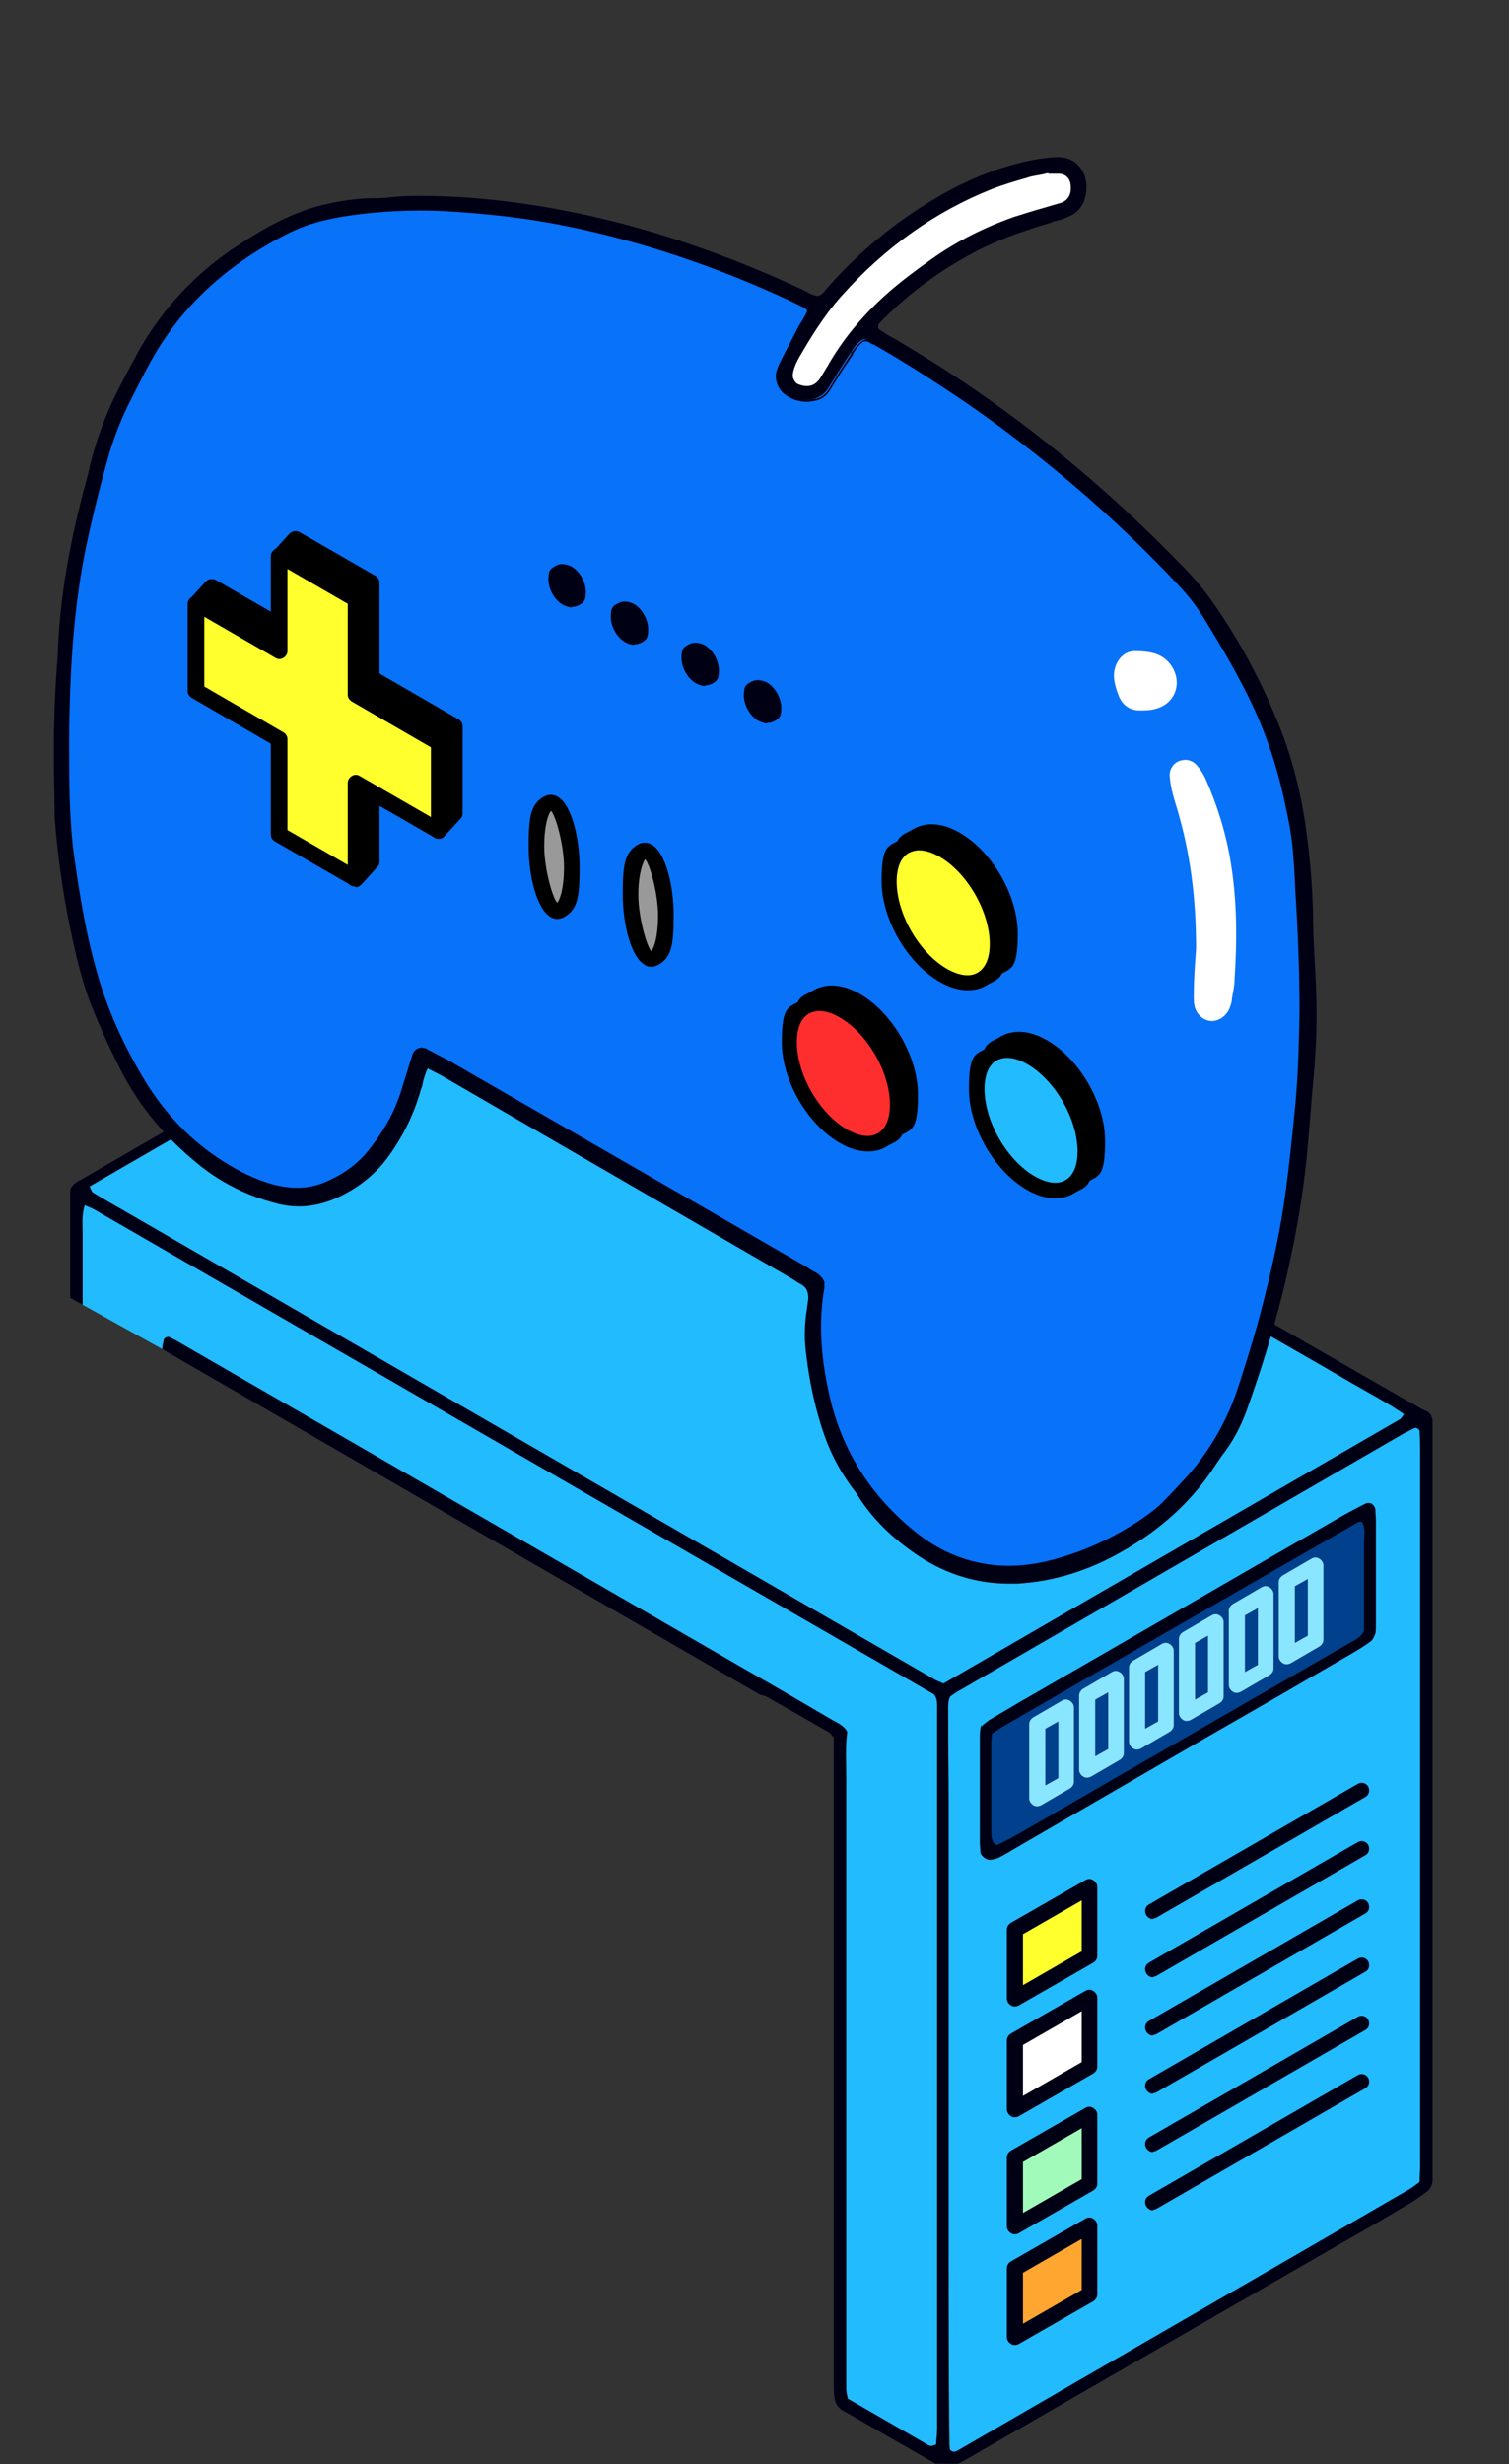 <?xml version="1.0" encoding="UTF-8"?>
<svg id="_レイヤー_2" xmlns="http://www.w3.org/2000/svg" version="1.1" xmlns:xlink="http://www.w3.org/1999/xlink" viewBox="0 0 290.3 473.8">
  <rect x="0" y="0" width="290.3" height="473.8" fill="#333333" stroke="none"/>
  <!-- Generator: Adobe Illustrator 29.0.1, SVG Export Plug-In . SVG Version: 2.1.0 Build 192)  -->
  <defs>
    <style>
      .st0 {
        fill: #ff2e2e;
      }

      .st1 {
        fill: #fff;
      }

      .st2 {
        fill: none;
      }

      .st3 {
        fill: #ffa631;
      }

      .st4 {
        fill: #22bbfe;
      }

      .st5 {
        fill: #a1fab9;
      }

      .st6 {
        fill: #8ae6ff;
      }

      .st7 {
        fill: #0872f9;
      }

      .st8 {
        fill: #999;
      }

      .st9 {
        fill: #000015;
      }

      .st10 {
        fill: #00408c;
      }

      .st11 {
        fill: #ffff2d;
      }

      .st12 {
        clip-path: url(#clippath);
      }
    </style>
    <clipPath id="clippath">
      <path class="st2" d="M150.1,328.1l-118.9-68.7-29.1-16.2L0,75.9,87.7,0s175.3,33.7,182.3,41.5c7,7.8,20.3,375.7,20.3,375.7,0,0-19.6,55.6-32.9,56.3s-114.3,0-114.3,0l6.9-145.4h0Z"/>
    </clipPath>
  </defs>
  <g id="_レイヤー_6">
    <g id="_レイヤー_3">
      <g class="st12">
        <g>
          <g>
            <path class="st4" d="M16.8,228.4c29.8-17.2,59.5-34.4,89.3-51.6,9.2,5.3,18.3,10.6,27.5,15.9,9.2,5.3,18.4,10.6,27.6,15.9s18.4,10.6,27.6,15.9c9.1,5.2,18.1,10.5,27.2,15.7,9.2,5.3,18.4,10.6,27.6,15.9,9.2,5.3,18.4,10.5,27.9,16.2-.7.5-1.1.8-1.5,1-29.4,17-58.8,33.9-88.1,50.8-.7-.2-1.1-.3-1.5-.5-54.3-31.3-108.5-62.7-162.7-94.1-.2-.1-.3-.5-.9-1.2h0Z"/>
            <path class="st4" d="M182.8,472c-.5-3.5-.7-141.7-.3-146.2,29.6-17.1,59.4-34.3,89.2-51.5.4-.2.8-.2,1.5-.4.2.6.4,1.2.4,1.7,0,1.2,0,2.4,0,3.6,0,45,0,90.1,0,135.1v4.6c-1.1,1.7-2.5,2.3-3.7,3-23.3,13.5-46.6,27-69.9,40.4-4.4,2.5-8.8,5.1-13.2,7.6-1.1.7-2.3,1.2-3.9,2.1h0ZM264,289c-2.5.8-4.1,1.9-5.8,2.8-18.7,10.7-37.3,21.5-55.9,32.3-3.8,2.2-7.5,4.4-11.3,6.5-1.4.8-2.2,1.8-2.2,3.6,0,6.9,0,13.8,0,20.6,0,.1,0,.3,0,.4.2,1.9,1.3,2.5,3.1,1.6.9-.5,1.8-1,2.7-1.5,21.6-12.5,43.2-25,64.8-37.5.9-.5,1.8-1.1,2.7-1.6,1.8-1,2.4-2.4,2.4-4.4,0-5.7,0-11.4,0-17,0-1.8-.4-3.5-.6-5.8h0Z"/>
            <g>
              <polygon class="st11" points="209.6 376.1 195.3 384.3 195.3 371 209.6 362.8 209.6 376.1"/>
              <path class="st9" d="M195.3,385.8c-.3,0-.5,0-.8-.2-.5-.3-.8-.8-.8-1.3v-13.3c0-.5.3-1,.8-1.3l14.3-8.2c.5-.3,1-.3,1.5,0,.5.3.8.8.8,1.3v13.3c0,.5-.3,1-.8,1.3l-14.3,8.2c-.2.1-.5.2-.8.2ZM196.8,371.9v9.8l11.3-6.5v-9.8l-11.3,6.5ZM209.6,376.1h0,0Z"/>
            </g>
            <g>
              <polygon class="st1" points="209.6 397.3 195.3 405.6 195.3 392.3 209.6 384.1 209.6 397.3"/>
              <path class="st9" d="M195.3,407.1c-.3,0-.5,0-.8-.2-.5-.3-.8-.8-.8-1.3v-13.3c0-.5.3-1,.8-1.3l14.3-8.2c.5-.3,1-.3,1.5,0,.5.3.8.8.8,1.3v13.3c0,.5-.3,1-.8,1.3l-14.3,8.2c-.2.1-.5.2-.8.2ZM196.8,393.2v9.8l11.3-6.5v-9.8l-11.3,6.5ZM209.6,397.3h0,0Z"/>
            </g>
            <g>
              <polygon class="st5" points="209.6 419.9 195.3 428.1 195.3 414.9 209.6 406.6 209.6 419.9"/>
              <path class="st9" d="M195.3,429.6c-.3,0-.5,0-.8-.2-.5-.3-.8-.8-.8-1.3v-13.3c0-.5.3-1,.8-1.3l14.3-8.2c.5-.3,1-.3,1.5,0,.5.3.8.8.8,1.3v13.3c0,.5-.3,1-.8,1.3l-14.3,8.2c-.2.1-.5.2-.8.2ZM196.8,415.7v9.8l11.3-6.5v-9.8l-11.3,6.5ZM209.6,419.9h0,0Z"/>
            </g>
            <g>
              <polygon class="st3" points="209.6 441.2 195.3 449.4 195.3 436.2 209.6 427.9 209.6 441.2"/>
              <path class="st9" d="M195.3,450.9c-.3,0-.5,0-.8-.2-.5-.3-.8-.8-.8-1.3v-13.3c0-.5.3-1,.8-1.3l14.3-8.2c.5-.3,1-.3,1.5,0,.5.3.8.8.8,1.3v13.3c0,.5-.3,1-.8,1.3l-14.3,8.2c-.2.1-.5.2-.8.2ZM196.8,437v9.8l11.3-6.5v-9.8l-11.3,6.5ZM209.6,441.2h0,0Z"/>
            </g>
            <g>
              <path class="st9" d="M221.8,425c-.5,0-1-.3-1.3-.8-.4-.7-.2-1.6.5-2l40.2-23.2c.7-.4,1.6-.2,2,.5.4.7.2,1.6-.5,2l-40.2,23.2c-.2.1-.5.2-.7.2Z"/>
              <path class="st9" d="M221.8,413.8c-.5,0-1-.3-1.3-.8-.4-.7-.2-1.6.5-2l40.2-23.2c.7-.4,1.6-.2,2,.5.4.7.2,1.6-.5,2l-40.2,23.2c-.2.1-.5.2-.7.2Z"/>
              <path class="st9" d="M221.8,402.6c-.5,0-1-.3-1.3-.8-.4-.7-.2-1.6.5-2l40.2-23.2c.7-.4,1.6-.2,2,.5.4.7.2,1.6-.5,2l-40.2,23.2c-.2.1-.5.2-.7.2Z"/>
              <path class="st9" d="M221.8,391.4c-.5,0-1-.3-1.3-.8-.4-.7-.2-1.6.5-2l40.2-23.2c.7-.4,1.6-.2,2,.5.4.7.2,1.6-.5,2l-40.2,23.2c-.2.1-.5.2-.7.2Z"/>
              <path class="st9" d="M221.8,380.2c-.5,0-1-.3-1.3-.8-.4-.7-.2-1.6.5-2l40.2-23.2c.7-.4,1.6-.2,2,.5.4.7.2,1.6-.5,2l-40.2,23.2c-.2.1-.5.2-.7.2Z"/>
              <path class="st9" d="M221.8,369c-.5,0-1-.3-1.3-.8-.4-.7-.2-1.6.5-2l40.2-23.2c.7-.4,1.6-.2,2,.5.4.7.2,1.6-.5,2l-40.2,23.2c-.2.1-.5.2-.7.2Z"/>
            </g>
            <path class="st4" d="M180.3,325.9v144.7c-.6,0-1.2.2-1.5,0-5.3-3-10.6-6.1-15.7-9-.3-.4-.4-.5-.5-.7,0-.1,0-.3,0-.4,0-.3,0-.6,0-.9,0-42.2,0-84.4,0-126.8-1.4-1.3-3.2-2.2-4.8-3.1-11.7-6.7-23.3-13.5-35-20.2-28.6-16.5-57.3-33.1-85.9-49.6-1.5-.9-2.9-2-5-2.4-.2.7-.5,1.2-.5,1.7,0,1.5,0,3,0,4.5,0,38.2,0,76.3,0,114.5,0,1.6.2,3.2-.2,4.8-.5.1-.8.3-1,.2-1.9-.6-12.1-6.6-14.3-8.3-.5-5-.7-113.5-.3-140.5,0-.9.1-1.7.2-2.5,1.1-.9,1.9-.2,2.6.3,7.1,4.1,14.2,8.2,21.4,12.3,43,24.8,86,49.6,129.1,74.5,3,1.7,6,3.4,9,5.1.9.5,1.7,1.1,2.6,1.7h0Z"/>
            <path class="st10" d="M191,355c-.7-3.1-.9-14.7-.3-21.7,0-.1.2-.3.2-.4,0-.1.2-.2.3-.3.2-.2.5-.4.7-.5,22.9-13.2,45.8-26.4,68.7-39.7.4-.2.8-.3,1.2-.4.1,0,.3,0,.4.1.7,3.2.9,14.3.3,21.7,0,.1-.1.3-.2.4,0,.1-.2.3-.3.3-22.9,13.2-45.8,26.5-68.7,39.7-.5.3-1.1.5-1.6.8-.1,0-.3,0-.4,0-.1,0-.3,0-.4-.1h0Z"/>
            <g>
              <path class="st6" d="M199.6,347.3c-.3,0-.5,0-.8-.2-.5-.3-.8-.8-.8-1.3v-14.3c0-.5.3-1,.8-1.3l5.5-3.2c.5-.3,1-.3,1.5,0,.5.3.8.8.8,1.3v14.3c0,.5-.3,1-.8,1.3l-5.5,3.2c-.2.1-.5.2-.8.2ZM201.1,332.4v10.9l2.5-1.4v-10.9l-2.5,1.4ZM205.1,342.7h0,0Z"/>
              <path class="st6" d="M209.2,341.8c-.3,0-.5,0-.8-.2-.5-.3-.8-.8-.8-1.3v-14.3c0-.5.3-1,.8-1.3l5.5-3.2c.5-.3,1-.3,1.5,0,.5.3.8.8.8,1.3v14.3c0,.5-.3,1-.8,1.3l-5.5,3.2c-.2.1-.5.2-.8.2ZM210.7,326.8v10.9l2.5-1.4v-10.9l-2.5,1.4ZM214.7,337.1h0,0Z"/>
              <path class="st6" d="M218.8,336.4c-.3,0-.5,0-.8-.2-.5-.3-.8-.8-.8-1.3v-14.3c0-.5.3-1,.8-1.3l5.5-3.2c.5-.3,1-.3,1.5,0,.5.3.8.8.8,1.3v14.3c0,.5-.3,1-.8,1.3l-5.5,3.2c-.2.1-.5.2-.8.2ZM220.3,321.5v10.9l2.5-1.4v-10.9l-2.5,1.4ZM224.3,331.8h0,0Z"/>
              <path class="st6" d="M228.4,330.9c-.3,0-.5,0-.8-.2-.5-.3-.8-.8-.8-1.3v-14.3c0-.5.3-1,.8-1.3l5.5-3.2c.5-.3,1-.3,1.5,0,.5.3.8.8.8,1.3v14.3c0,.5-.3,1-.8,1.3l-5.5,3.2c-.2.1-.5.2-.8.2ZM229.9,315.9v10.9l2.5-1.4v-10.9l-2.5,1.4ZM233.9,326.2h0,0Z"/>
              <path class="st6" d="M238,325.5c-.3,0-.5,0-.8-.2-.5-.3-.8-.8-.8-1.3v-14.3c0-.5.3-1,.8-1.3l5.5-3.2c.5-.3,1-.3,1.5,0,.5.3.8.8.8,1.3v14.3c0,.5-.3,1-.8,1.3l-5.5,3.2c-.2.1-.5.2-.8.2ZM239.5,310.6v10.9l2.5-1.4v-10.9l-2.5,1.4ZM243.5,320.9h0,0Z"/>
              <path class="st6" d="M247.6,320c-.3,0-.5,0-.8-.2-.5-.3-.8-.8-.8-1.3v-14.3c0-.5.3-1,.8-1.3l5.5-3.2c.5-.3,1-.3,1.5,0,.5.3.8.8.8,1.3v14.3c0,.5-.3,1-.8,1.3l-5.5,3.2c-.2.1-.5.2-.8.2ZM249.1,305v10.9l2.5-1.4v-10.9l-2.5,1.4ZM253.1,315.3h0,0Z"/>
            </g>
            <path class="st9" d="M51.7,398.2c-8.1-4.8-14.3-8.4-16.7-9.7-1.9-1-4.4-2.3-4.4-2.3-.8-.4-1.6-.8-2.4-1.2-3.6-2.1-7.3-4.2-10.9-6.3-.6-.4-1.3-.8-1.9-1.2-1.3-.7-2-1.8-1.9-3.3,0-1.3,0-2.7,0-4,0-37,0-73.9,0-110.9,0-9.9,0-19.8,0-29.6,0-.4,0-.9.1-1.2.7-1.2,1.9-1.6,2.9-2.2,5.7-3.3,11.4-6.6,17.1-9.9,21.5-12.4,43-24.8,64.5-37.2,2.1-1.2,4.2-2.3,6.3-3.5.7-.3,1.4-.6,2.1-.9.8.4,1.6.7,2.4,1.2,28.2,16.3,56.5,32.6,84.7,48.9,25.8,14.9,51.6,29.8,77.4,44.6.8.4,1.6.9,2.3,1.3.6.4,1.4.4,2,1.3,0,.2.3.7.3,1.1,0,1.2,0,2.4,0,3.6,0,45.8,0,91.6,0,137.4,0,1.6,0,3.3,0,4.9,0,1-.4,1.8-1.1,2.3-1.2.9-2.4,1.8-3.7,2.5-4.5,2.7-9,5.3-13.6,7.9-23.2,13.4-46.4,26.7-69.6,40.1-1.7,1-3.4,1.9-4.8,2.6-1.2.2-1.9-.2-2.5-.6-6.1-3.5-12.2-7-18.3-10.5-.4-.2-.7-.6-.9-.8-.7-1.1-.6-2.1-.7-3.2,0-2.5,0-5.1,0-7.6,0-35.6,0-71.2,0-106.9,0-3.6,0-7.2,0-10.8-.3-.3-.5-.8-.9-1-4-2.3-8-4.6-12.1-6.9-.2-.1-.6-.2-1-.3-.2.3-.6.6-.7,1,0,1.3,0,2.7,0,4,0,4.3,0,8.7,0,13,0,.7-.1,1.5-.2,2.3-.7.5-1.7,1.1-3,2-9.1,5.9-16.4,9.6-18.6,10.8-8.2,4.3-35.1,18.9-72.2,39h0ZM270.5,272.2c-3.4-2.4-7.1-4.3-10.7-6.4-3.6-2.1-7.2-4.2-10.9-6.3-3.8-2.2-7.5-4.3-11.3-6.5-3.6-2.1-7.2-4.2-10.9-6.3s-7.3-4.2-10.9-6.3c-3.6-2.1-7.2-4.2-10.9-6.3s-7.3-4.2-10.9-6.3c-3.8-2.2-7.5-4.3-11.3-6.5-3.6-2.1-7.3-4.2-10.9-6.3-3.6-2.1-7.3-4.2-10.9-6.3-3.6-2.1-7.2-4.2-10.9-6.3s-7.3-4.2-10.9-6.3c-3.8-2.2-7.5-4.4-11.3-6.5-3.6-2.1-7.2-4.2-10.9-6.3-3.6-2.1-7.2-4.3-10.8-6.1-.5,0-.8,0-1,.2-29.3,16.9-58.5,33.7-87.9,50.7.3.5.4,1,.7,1.2,1.9,1.2,3.9,2.3,5.8,3.4,51.9,30,103.8,60,155.7,90,.6.4,1.3.6,2.1,1,29.3-17,58.6-33.9,87.8-50.8.2-.1.4-.4.8-1h0ZM273.1,419.5c0-1.1.1-2,.1-2.9,0-4,0-8.1,0-12.1,0-41.8,0-83.5,0-125.3,0-1.3,0-2.7-.1-4,0-.4-.7-.8-1-.6-.7.3-1.3.7-2,1-28.4,16.4-56.7,32.8-85.1,49.2-.8.4-1.5.9-2.2,1.4-.6,1.2-.4,2.5-.4,3.6,0,5.7.1,11.4.1,17.1,0,18,0,35.9,0,53.9,0,20.7,0,41.3,0,62,0,2.1,0,4.2,0,6.3,0,.6,0,1.2.2,1.8,0,.2.4.4.6.5.3,0,.6,0,.9-.2,29-16.8,58-33.5,87-50.3.5-.3,1-.7,1.7-1.2h0ZM16.3,231.7c-.6,2-.4,3.7-.4,5.3,0,41.6,0,83.2,0,124.8,0,3.7,0,7.5,0,11.2,0,.7.2,1.5.3,2.1.5.4.8.7,1.2.9,3.8,2.2,7.5,4.3,11.3,6.5.4.2.8.4,1.2.5.2,0,.6,0,.9-.2.5-1.6.3-3.2.3-4.9,0-37,0-73.9,0-110.9,0-2.5,0-5.1.1-7.6,0-.6.2-1.2.3-1.8,0-.3.8-.7,1.1-.5.4.2.8.4,1.2.6,36.5,21.1,73.1,42.2,109.6,63.3,5.6,3.2,11.1,6.4,16.7,9.7,1,.6,2.2,1,2.9,2.3-.4,2.8-.2,5.8-.2,8.8,0,4.6,0,9.3,0,13.9,0,14.5,0,29,0,43.5,0,20.1,0,40.1,0,60.2,0,.6.2,1.2.3,1.8,5.2,3,10.4,6,15.6,9,.1,0,.3.1.4.1.3,0,.5-.1,1-.3,0-1,.2-2,.2-3.1,0-29.6,0-59.3,0-88.9,0-6.6,0-13.2,0-19.8,0-9.9,0-19.8,0-29.6,0-.9.1-1.8-.6-2.8-53.7-31-107.6-62.1-161.5-93.2-.5-.3-1.1-.5-2-.9h0Z"/>
            <path class="st9" d="M188.8,331.9c.8-.6,1.3-1.1,1.9-1.4,1.8-1.1,3.6-2.1,5.4-3.2,20.9-12,41.7-24.1,62.6-36.1,1.3-.7,2.6-1.4,4-2.1.8-.4,1.8.2,1.9,1.2,0,.7.1,1.5.1,2.2,0,6.6,0,13.2,0,19.8,0,.6,0,1.2-.1,1.8-.2.5-.5,1.2-.9,1.5-1.1.8-2.2,1.5-3.4,2.2-9.1,5.3-18.1,10.5-27.2,15.7-12.4,7.2-24.9,14.4-37.3,21.6-1.2.7-2.3,1.4-3.5,2-.5.3-1.1.4-1.7.5-.8.1-1.9-.7-2-1.5,0-.6-.1-1.2-.1-1.8,0-6.7,0-13.5,0-20.2,0-.6,0-1.2.2-2.2h0ZM190.9,333.1c-.1.8-.2,1.3-.2,1.7,0,5.8,0,11.7,0,17.5,0,.6.1,1.2.3,1.8,0,.2.4.4.8.7,1-.5,2.1-1.1,3.1-1.6,8.6-4.9,17.1-9.9,25.7-14.8,13-7.5,25.9-14.9,38.9-22.4,1-.6,2.2-1,2.9-2.4,0-1.2,0-2.7,0-4.2,0-1.3,0-2.7,0-4,0-1.5,0-3,0-4.5,0-1.3,0-2.7,0-4,0-1.4.4-3-.4-4.3-.3,0-.5,0-.6,0-22.8,13.1-45.7,26.2-68.5,39.4-.6.4-1.2.8-2,1.3h0Z"/>
          </g>
          <g>
            <g>
              <path class="st7" d="M158,246.3c-1.3-.9-2.5-1.7-3.8-2.4-34.7-20.5-69.6-40.4-73.5-41.8-.4.9-1,1.7-1.3,2.7-.9,2.5-1.6,5.1-2.5,7.7-1.3,3.7-3.4,7-6,10-2.5,2.9-5.6,5-9.2,6.2-3.5,1.2-7.1.9-10.6-.3-6.4-2.2-11.8-5.8-16.4-10.6-4.2-4.3-7.6-9.2-10.3-14.6-4.7-9.3-7.7-19.1-9.5-29.3-1.7-10.1-2.7-20.2-2.4-30.4.3-11.1.4-22.2,2.5-33.1,2.1-11.3,4.3-22.7,9.3-33.1,1.9-3.9,3.9-7.7,6.2-11.4,3.5-5.7,8.2-10.3,13.4-14.3,2.4-1.8,5-3.3,7.5-5,4-2.5,8.3-4.2,12.9-5,3.5-.6,7.1-1,10.7-1.2,21.9-1,42.8,3.5,63.2,11.2,4.8,1.8,9.4,3.9,14,5.9,1.3.6,2.8,1,3.8,2.4-.3,1.7-1.5,2.9-2.2,4.4-1.2,2.4-2.5,4.8-3.6,7.2-.7,1.5-.2,3,1,4,2.9,2.5,6.3,1.9,8.3-1.4,1.6-2.5,3.2-5,4.9-7.5.4-.6,1-1.1,1.6-1.8,1,.5,1.9.8,2.8,1.3,18.4,10.5,35.2,23.2,50.3,38,1.4,1.4,2.7,2.8,4.1,4.1,6.3,5.6,10.5,12.6,14.4,19.8.3.5.5,1.1.8,1.6,5.5,9.4,8.5,19.7,10.3,30.4.7,4,.8,8,1,12.1.3,7.2.5,14.4.6,21.5.1,14.8-1.3,29.6-4,44.2-2,10.6-4.8,21-8.5,31.1-3.2,8.8-8.6,16.1-15.8,22-6.7,5.5-14.5,9-23.1,10.4-8.5,1.3-16.4-.5-23.2-5.9-9.2-7.2-15-16.6-17.3-28-.7-3.7-1.1-7.4-1.5-11.1-.1-1.2.1-2.4.2-3.6.2-2.1.4-4.1.6-6.4h0Z"/>
              <path class="st1" d="M155.3,75c-.6-.1-1.2-.2-1.7-.4-1.2-.4-2.1-1.6-1.6-2.8.6-1.7,1.3-3.3,2.1-4.9,3.5-6.3,8-11.9,13.4-16.7,7.8-6.9,16.4-12.5,26.3-15.7,3-.9,6.1-1.5,9.2-2,2.8-.4,4.5,1.9,3.7,4.6-.3,1.1-.9,1.9-2,2.2-1.1.4-2.3.7-3.4,1-14.1,3.9-25.9,11.4-35.6,22.1-2.8,3.1-5.1,6.6-7.1,10.3-.7,1.3-1.6,2.2-3.2,2.1h0Z"/>
              <path class="st1" d="M230.1,182.5c0-9.8-1.1-18.4-3.6-26.8-.4-1.3-.8-2.6-1.1-3.9-.2-.9-.3-1.8-.4-2.7,0-1.3.8-2.4,1.9-2.8,1.2-.4,2.4-.2,3.3.8.7.8,1.3,1.7,1.7,2.6,2.3,5.2,4,10.6,4.9,16.3,1.2,7.4,1.2,14.9.7,22.4,0,1.2-.3,2.4-.5,3.6,0,.6-.2,1.2-.4,1.7-.6,1.7-2.3,2.8-3.8,2.6-1.6-.2-2.9-1.6-3.1-3.4-.1-1.3,0-2.7,0-4,.1-2.5.3-5.1.4-6.5h0Z"/>
              <path class="st1" d="M218.4,125.2c3.2,0,5.3.6,6.8,2.6,2.4,3.3,1,7.5-2.9,8.5-1,.3-2.1.3-3.1.3-1.8,0-3.2-1-3.9-2.6-.5-1.2-.9-2.5-1-3.8-.1-3,1.9-5.1,4.1-5h0Z"/>
              <g>
                <path class="st9" d="M81.9,204.9c-.9,1.4-1.1,2.9-1.5,4.3-1.3,4.7-3.4,8.9-6.2,12.8-2.4,3.2-5.3,5.7-8.9,7.4-3.9,1.9-7.9,2.6-12.2,1.5-2.3-.6-4.6-1.4-6.7-2.4-3.1-1.5-6-3.3-8.7-5.5-5.5-4.5-10.1-9.8-13.5-16.1-2.5-4.6-4.6-9.4-6.6-14.3-1.5-3.9-2.5-8-3.4-12.1-1.7-7.7-2.8-15.6-3.5-23.5,0-.6,0-1.2,0-1.8-.2-8.8-.3-17.7.4-26.5,0-1,.2-2.1.2-3.1.3-9.2,1.8-18.2,3.9-27,.8-3.2,1.6-6.4,2.4-9.6,1.1-4.5,2.8-8.9,4.8-13,1.4-2.8,2.9-5.6,4.4-8.3,4.7-8.4,11.2-15.1,19.2-20.4,3.6-2.4,7.4-4.6,11.4-6.2,1.5-.6,3.1-1.1,4.7-1.5,3.2-.7,6.4-1.3,9.8-1.3,2.1,0,4.2-.3,6.3-.4,8.5-.2,17,.5,25.5,1.9,17.7,2.9,34.5,8.5,50.7,16.1,1.1.5,2,1.2,3.3,1.3,1-.2,1.4-1.1,2-1.8,6.6-7.5,14.2-13.7,23-18.4,5.4-2.9,11.1-5.1,17.2-6.2,1.2-.2,2.4-.3,3.6-.4,4-.2,5.6,3.1,5.5,5.7-.1,2.4-1.2,4.3-3.6,5.2-1,.4-2,.6-3,.9-4.6,1.4-9.1,2.9-13.4,5.1-7.3,3.7-13.8,8.4-19.5,14.2-.4.4-.7.9-.5,1.8,1,.6,2.1,1.4,3.3,2,20.8,12.1,39.4,27.1,56.1,44.5,2.1,2.2,3.9,4.5,5.6,7,4.6,6.7,8.4,13.8,11.5,21.3,2.6,6.1,4.3,12.4,5.4,18.9,1,6.4,1.6,12.8,1.7,19.2,0,4.9.5,9.9.6,14.8.2,5.4,0,10.8-.5,16.1-.4,4.3-.7,8.6-1.1,13-.8,9.7-2.6,19.3-4.9,28.7-1.9,7.4-4.1,14.7-6.7,21.8-.9,2.4-2,4.7-3.4,6.8-.9,1.4-1.9,2.7-2.8,4.1-4.5,6.9-10.5,12.2-17.6,16.3-6.2,3.6-12.9,5.7-20,6.1-6.7.4-13.1-1.4-18.7-5.1-4.5-3-8.5-6.6-11.5-11.2-1.4-2.1-2.9-4.2-4.2-6.4-1.8-3.3-3-6.8-4-10.4-1.1-3.8-1.7-7.6-2.1-11.5-.3-2.5-.3-5.1.2-7.6.1-.7.2-1.5.3-2.2,0-1.3-.3-2.4-1.5-3-.8-.4-1.5-.9-2.3-1.4-9.8-5.7-19.7-11.4-29.5-17.1-12.4-7.2-24.9-14.4-37.3-21.6-1-.6-2.1-1.1-3.2-1.7h0ZM155.8,59.8c-.4-.4-.6-.6-.9-.7-.9-.5-1.9-1-2.8-1.4-13.8-6.4-28-11.3-42.9-14.3-7.8-1.6-15.7-2.5-23.6-2.9-6.3-.3-12.6,0-18.8.9-4,.6-7.9,1.6-11.6,3.4-11.6,5.9-21,14.2-27.2,25.9-1.1,2.1-2.2,4.2-3.3,6.4-1.6,3.2-3,6.5-4,10-1.9,6.6-3.6,13.3-4.9,20-1.7,8.5-2.3,17.2-2.7,25.9-.1,3.6-.2,7.2-.2,10.8,0,7.2,0,14.4,1,21.5,1,7.4,2.3,14.8,4.3,22,2.1,7.5,5.4,14.6,9.5,21.2,3.8,6.2,8.7,11.4,14.9,15.4,3,2,6.2,3.6,9.7,4.6,3.4,1,6.8,1.1,10.1-.3,3.4-1.4,6.3-3.4,8.6-6.3,2.4-3.1,4.5-6.3,5.8-10.1.7-2,1.3-4,1.9-6,.3-.9.5-1.7.8-2.6.4-1.1,1.5-1.6,2.5-1.1,1.3.7,2.6,1.4,3.9,2.1,22.7,13.1,45.4,26.1,68,39.2.9.5,1.8,1.1,2.7,1.6.7.4,1.2.9,1.4,1.6,0,.3,0,.6,0,.9-1.3,7.5-.5,14.9,1.3,22.2,2.6,10.1,8,18.3,16,24.8,2.7,2.2,5.6,4,8.9,5.1,6.1,2.2,12.3,2.1,18.5.4,5.7-1.5,10.9-4,15.9-7.2,2-1.3,3.9-2.7,5.6-4.4,1.6-1.6,3.1-3.2,4.6-4.9,4.3-5.1,7.5-10.8,9.6-17.1,1.8-5.4,3.5-10.8,4.8-16.3,1.8-7.1,3.3-14.3,4.3-21.5.8-5.8,1.4-11.6,1.9-17.4.5-5.5.6-11.1.7-16.6.1-10-.6-20-1.1-30.1-.2-3.4-.9-6.8-1.6-10.2-1.7-8.1-4.4-15.8-8.3-23.1-2.3-4.4-4.8-8.6-7.5-12.8-1.5-2.3-3.1-4.4-4.9-6.4-12.4-13.1-26-24.8-40.8-35-5.8-4-11.7-7.8-17.9-11.2-.6-.4-1.3-.8-2.1-.5-1,.6-1.7,1.6-2.3,2.6-1.5,2.2-2.9,4.6-4.3,6.8-.7,1.1-1.6,1.7-2.9,2-1.8.3-3.6,0-5.2-1-1.4-.9-2.1-2.8-1.6-4.3.2-.6.4-1.1.7-1.7,1.1-2.1,2.2-4.2,3.3-6.4.6-1.2,1.5-2.2,2-3.8h0ZM201.7,32.9c-1.1.2-2.7.4-4.3.8-2.3.6-4.6,1.3-6.8,2.2-11.3,4.5-20.9,11.6-29,20.6-3.2,3.6-5.8,7.6-8.1,11.8-.7,1.2-1.3,2.4-1.4,3.8,0,.8.6,1.8,1.4,2.1,2.1.8,3.5.3,4.6-1.4.5-.8.9-1.5,1.4-2.3,3-5.2,6.8-9.8,11.3-13.8,2.7-2.4,5.6-4.5,8.5-6.6,4.9-3.5,10.2-6.2,15.9-8.1,3-1,6-1.8,9-2.8,1.4-.4,2.2-1.6,2.2-3,0-.1,0-.3,0-.4-.1-1.8-1.1-2.8-2.8-2.9-.4,0-.9,0-1.9,0h0Z"/>
                <path class="st9" d="M194,304.5c-6.1,0-11.9-1.8-17.1-5.2-5-3.3-8.8-7-11.6-11.3-.4-.7-.9-1.4-1.4-2-1-1.4-2-2.9-2.8-4.4-1.9-3.4-3.1-7.1-4-10.5-.9-3.4-1.6-7-2.1-11.5-.3-2.6-.2-5.2.2-7.7.1-.7.2-1.4.3-2.2,0-1.3-.3-2.1-1.3-2.7-.4-.2-.9-.5-1.3-.8-.3-.2-.7-.4-1-.6l-43-24.9c-7.9-4.6-15.9-9.2-23.8-13.8-.7-.4-1.4-.7-2.1-1.1-.2-.1-.5-.2-.7-.4-.5,1-.8,2-1,3,0,.3-.2.7-.3,1-1.3,4.7-3.4,9-6.3,13-2.3,3.2-5.4,5.7-9,7.5-4.2,2.1-8.3,2.6-12.5,1.5-2.3-.6-4.6-1.4-6.8-2.4-3.2-1.5-6.1-3.3-8.8-5.6-5.8-4.8-10.3-10.2-13.6-16.2-2.3-4.3-4.5-9-6.6-14.3-1.5-3.9-2.5-8-3.4-12.1-1.6-7.2-2.8-14.9-3.5-23.6,0-.6,0-1.2,0-1.8-.2-8.5-.3-17.6.4-26.5v-.5c.1-.9.2-1.8.2-2.6.3-8.6,1.6-17.5,3.9-27.1.4-1.7.8-3.4,1.3-5.1.4-1.5.8-3,1.1-4.5,1.1-4.3,2.7-8.8,4.8-13.1,1.4-2.8,2.9-5.6,4.4-8.4,4.7-8.3,11.1-15.2,19.3-20.5,4.4-2.9,7.9-4.8,11.5-6.2,1.8-.7,3.3-1.2,4.7-1.5,3.1-.7,6.4-1.3,9.8-1.3h0c1.1,0,2.2,0,3.3-.2,1,0,2-.2,2.9-.2,8.2-.2,16.8.5,25.5,1.9,16.7,2.7,33.4,8,50.8,16.1.3.1.5.3.8.4.7.4,1.4.8,2.2.8.6-.2,1-.6,1.4-1.1.1-.2.3-.3.4-.5,6.7-7.6,14.5-13.8,23.1-18.5,5.9-3.2,11.6-5.2,17.3-6.2,1.1-.2,2.3-.3,3.6-.4,1.7,0,3.1.4,4.1,1.5,1.1,1.1,1.8,2.9,1.7,4.6-.1,2.8-1.5,4.7-3.8,5.5-.7.3-1.4.5-2.1.7-.3,0-.6.2-.9.3-4.3,1.3-8.9,2.8-13.4,5-7.2,3.6-13.8,8.4-19.4,14.1-.4.4-.6.7-.5,1.3l.8.5c.7.5,1.5,1,2.3,1.4,20.4,11.9,39.2,26.8,56.2,44.6,1.9,2,3.7,4.3,5.6,7.1,4.4,6.4,8.3,13.6,11.6,21.3,2.5,5.9,4.3,12.3,5.4,19,1,6.2,1.6,12.7,1.7,19.3,0,2.7.2,5.4.3,8,.1,2.2.2,4.5.3,6.7.2,5.8,0,11.1-.5,16.2-.2,2.5-.4,4.9-.6,7.4-.1,1.9-.3,3.7-.5,5.6-.8,9.3-2.4,18.7-4.9,28.8-1.8,7.1-4,14.2-6.7,21.9-.9,2.5-2,4.8-3.4,6.9-.4.6-.8,1.2-1.3,1.8-.5.7-1,1.5-1.5,2.2-4.3,6.6-10.1,12-17.8,16.4-6.4,3.7-13.2,5.8-20.2,6.2-.6,0-1.2,0-1.8,0h0ZM81.9,204.5c0,0,.1,0,.2,0,.4.2.7.4,1.1.5.7.4,1.5.7,2.2,1.1,7.9,4.6,15.9,9.2,23.8,13.8l43,24.9c.4.2.7.4,1.1.6.4.2.8.5,1.3.7,1.2.7,1.8,1.8,1.7,3.4,0,.8-.2,1.6-.3,2.3-.4,2.4-.4,4.9-.1,7.5.5,4.4,1.1,8.1,2.1,11.4,1,3.4,2.1,7,4,10.4.8,1.5,1.8,2.9,2.8,4.3.5.7.9,1.4,1.4,2.1,2.7,4.2,6.5,7.8,11.4,11.1,5.6,3.7,11.9,5.4,18.5,5,6.9-.4,13.5-2.4,19.8-6.1,7.5-4.4,13.3-9.6,17.5-16.2.5-.8,1-1.5,1.5-2.2.4-.6.8-1.2,1.3-1.8,1.4-2.1,2.5-4.3,3.4-6.7,2.8-7.6,5-14.8,6.7-21.8,2.5-10,4.1-19.4,4.9-28.6.2-1.9.3-3.7.5-5.6.2-2.5.4-4.9.6-7.4.5-5.1.6-10.3.5-16.1,0-2.2-.2-4.5-.3-6.7-.1-2.6-.3-5.4-.3-8.1-.1-6.5-.7-13-1.7-19.1-1.1-6.7-2.9-13-5.4-18.9-3.2-7.7-7.1-14.8-11.5-21.2-1.9-2.8-3.7-5-5.5-7-16.9-17.7-35.7-32.6-56-44.4-.8-.5-1.6-1-2.3-1.4l-.9-.6c0,0-.1-.1-.2-.2-.2-1.1.2-1.7.6-2.1,5.7-5.8,12.3-10.6,19.6-14.3,4.5-2.3,9.1-3.8,13.5-5.1.3,0,.6-.2.9-.3.7-.2,1.4-.4,2.1-.6,2.1-.8,3.2-2.4,3.3-4.9,0-1.5-.5-3.1-1.5-4.1-.9-.9-2.1-1.3-3.6-1.3-1.2,0-2.4.2-3.5.4-5.7,1-11.3,3-17.1,6.2-8.6,4.6-16.3,10.8-22.9,18.3-.1.1-.2.3-.4.5-.4.6-.9,1.2-1.8,1.4,0,0,0,0,0,0-1,0-1.8-.5-2.6-.9-.3-.1-.5-.3-.8-.4-17.4-8.1-33.9-13.4-50.6-16.1-8.7-1.4-17.3-2-25.4-1.9-1,0-1.9.1-2.9.2-1.1,0-2.2.2-3.4.2h0c-3.3,0-6.6.6-9.6,1.3-1.4.3-2.9.8-4.6,1.5-3.5,1.4-7,3.3-11.3,6.2-8,5.3-14.5,12.1-19.1,20.3-1.5,2.7-3,5.5-4.4,8.3-2.1,4.3-3.7,8.7-4.8,12.9-.4,1.5-.8,3-1.1,4.5-.4,1.7-.9,3.4-1.3,5.1-2.3,9.6-3.6,18.4-3.9,27,0,.9-.1,1.8-.2,2.7v.5c-.7,8.9-.6,18-.4,26.4,0,.6,0,1.2,0,1.8.8,8.6,1.9,16.3,3.5,23.5.9,4.1,1.9,8.2,3.4,12,2.1,5.3,4.2,9.9,6.5,14.2,3.2,5.9,7.7,11.2,13.4,15.9,2.6,2.2,5.5,4,8.6,5.5,2.2,1,4.4,1.8,6.7,2.4,4,1,7.9.5,11.9-1.5,3.5-1.7,6.4-4.2,8.7-7.3,2.8-3.9,4.9-8.1,6.2-12.7,0-.3.2-.6.2-1,.3-1.1.6-2.3,1.3-3.5,0-.1.2-.2.3-.2h0ZM194.1,301.9c-3.4,0-6.6-.6-9.8-1.7-3.2-1.1-6.1-2.8-9-5.2-8.1-6.7-13.6-15.1-16.1-25-2.1-8.1-2.5-15.5-1.3-22.4,0-.2,0-.3,0-.5,0,0,0-.2,0-.3-.2-.5-.6-1-1.2-1.4-.4-.2-.7-.4-1.1-.6-.5-.3-1.1-.6-1.6-1-22.7-13.1-45.4-26.1-68-39.2-1.3-.7-2.6-1.5-3.9-2.1-.4-.2-.8-.2-1.1,0-.4.2-.7.5-.9,1-.2.6-.4,1.2-.6,1.8l-.2.7c-.2.6-.4,1.3-.6,1.9-.4,1.3-.8,2.7-1.3,4.1-1.2,3.4-3.1,6.7-5.9,10.2-2.2,2.7-5.1,4.8-8.8,6.4-3.2,1.3-6.6,1.4-10.4.3-3.3-.9-6.5-2.4-9.8-4.6-6-3.9-11.1-9.1-15-15.5-4.3-6.9-7.5-14.1-9.5-21.3-1.8-6.4-3.2-13.4-4.3-22-1-7.3-1.1-14.7-1-21.6v-1.1c0-3.2,0-6.5.2-9.7.4-10.5,1.3-18.5,2.7-25.9,1.2-6.1,2.8-12.6,4.9-20.1.9-3.2,2.2-6.5,4-10.1,1-1.9,2-4,3.3-6.4,5.9-11.1,14.8-19.6,27.4-26,3.2-1.6,6.9-2.7,11.7-3.5,6.1-.9,12.4-1.2,18.9-.9,8.5.5,16.3,1.4,23.6,2.9,14.2,2.9,28.7,7.7,43,14.3.8.4,1.7.8,2.8,1.4.2.1.4.3.6.4.1,0,.2.2.4.3.1,0,.2.2.1.4-.3,1.1-.8,2-1.3,2.8-.2.4-.5.7-.7,1.1-.5,1-1,1.9-1.5,2.9-.6,1.2-1.2,2.3-1.8,3.5-.3.5-.5,1.1-.6,1.6-.4,1.4.2,3.1,1.5,3.9,1.5,1,3.1,1.3,4.9,1,1.1-.2,2-.8,2.6-1.8l.5-.8c1.2-2,2.5-4,3.8-6v-.2c.8-1,1.4-1.9,2.4-2.5,1-.4,1.7,0,2.4.4h.2c5.9,3.4,11.7,7,17.9,11.3,14.9,10.3,28.6,22.1,40.9,35.1,1.8,1.9,3.4,4,5,6.4,2.5,3.9,4.9,8,7.5,12.8,3.8,7.2,6.6,15,8.4,23.2.8,3.6,1.4,6.9,1.6,10.2.1,2.3.2,4.5.4,6.8.4,7.6.8,15.5.8,23.3,0,4.9-.2,10.7-.7,16.6-.6,6.4-1.2,12.1-1.9,17.4-1,7.8-2.8,15.3-4.3,21.6-1.4,5.6-3.2,11.2-4.8,16.4-2.1,6.3-5.3,12.1-9.7,17.2-1.4,1.7-3,3.3-4.5,4.9-1.9,2-4.1,3.5-5.7,4.6-5.2,3.4-10.4,5.7-16,7.2-3.1.8-6.1,1.3-9,1.3h0ZM81.3,201.5c.3,0,.7,0,1,.3,1.3.7,2.7,1.4,4,2.1,22.7,13.1,45.4,26.1,68,39.2.5.3,1.1.6,1.6,1,.4.2.7.4,1.1.6.8.5,1.3,1.1,1.6,1.8,0,0,0,0,0,.1,0,.1,0,.2,0,.3,0,.2,0,.5,0,.7-1.2,6.8-.7,14,1.3,22.1,2.5,9.8,7.9,18.1,15.9,24.6,2.8,2.3,5.7,4,8.8,5.1,5.8,2.1,11.8,2.2,18.3.4,5.5-1.5,10.6-3.8,15.8-7.1,1.6-1.1,3.8-2.5,5.5-4.4,1.6-1.6,3.1-3.3,4.6-4.9,4.3-5,7.5-10.7,9.5-17,1.7-5.2,3.4-10.7,4.8-16.3,1.6-6.3,3.3-13.7,4.3-21.5.7-5.3,1.3-11,1.9-17.4.5-5.9.6-11.7.7-16.6,0-7.7-.3-15.6-.8-23.2-.1-2.3-.2-4.5-.4-6.8-.2-3.3-.8-6.5-1.6-10.1-1.7-8.2-4.5-15.9-8.3-23-2.5-4.8-5-8.9-7.4-12.8-1.5-2.4-3.1-4.4-4.9-6.3-12.2-13-25.9-24.7-40.8-35-6.2-4.2-12-7.9-17.8-11.2h-.2c-.6-.4-1-.7-1.7-.5-.8.5-1.4,1.4-2,2.3v.2c-1.4,2-2.7,4-3.9,6l-.5.8c-.7,1.2-1.8,1.9-3.1,2.1-2,.4-3.8,0-5.4-1.1-1.5-1-2.3-3-1.8-4.7.2-.6.4-1.1.7-1.7.6-1.2,1.2-2.3,1.8-3.5.5-1,1-1.9,1.5-2.9.2-.4.4-.8.7-1.2.4-.7.9-1.4,1.2-2.3,0,0-.1-.1-.2-.2-.2-.2-.3-.3-.4-.3-1.1-.6-2-1-2.8-1.4-14.2-6.6-28.6-11.4-42.8-14.3-7.3-1.5-15-2.4-23.5-2.9-6.4-.3-12.7,0-18.7.9-4.7.7-8.4,1.8-11.5,3.4-12.4,6.3-21.2,14.7-27,25.7-1.3,2.4-2.3,4.5-3.3,6.4-1.8,3.5-3,6.8-4,9.9-2.1,7.4-3.7,14-4.9,20-1.4,7.4-2.3,15.3-2.7,25.8-.1,3.2-.2,6.5-.2,9.7v1.1c0,6.8,0,14.2,1,21.4,1.2,8.6,2.5,15.6,4.3,21.9,2,7.2,5.2,14.3,9.4,21.2,3.9,6.3,8.8,11.4,14.8,15.2,3.3,2.1,6.4,3.6,9.6,4.5,3.6,1,6.9.9,9.9-.3,3.6-1.5,6.4-3.5,8.5-6.1,2.7-3.4,4.6-6.6,5.8-9.9.5-1.3.9-2.7,1.3-4,.2-.6.4-1.3.6-1.9l.2-.7c.2-.6.4-1.3.6-1.9.2-.7.7-1.2,1.3-1.4.2,0,.5-.1.7-.1h0ZM155.3,75c-.6,0-1.2-.1-1.9-.4-.9-.3-1.7-1.5-1.6-2.5.1-1.5.8-2.7,1.4-3.9,1.9-3.5,4.6-7.9,8.1-11.9,8.5-9.4,18.3-16.4,29.1-20.7,2.3-.9,4.8-1.6,6.9-2.2,1.1-.3,2.3-.5,3.3-.7.4,0,.7-.1,1-.2,0,0,0,0,0,0h.9c.4,0,.7,0,1,0,1.8,0,3.1,1.3,3.2,3.2h0c0,.2,0,.4,0,.5,0,1.7-1,2.9-2.5,3.4-1.1.4-2.3.7-3.4,1-1.8.5-3.7,1.1-5.6,1.7-5.7,1.9-11,4.6-15.8,8.1-3.1,2.2-5.9,4.3-8.5,6.6-4.7,4.2-8.4,8.7-11.3,13.7-.4.8-.9,1.6-1.4,2.3-.8,1.3-1.8,1.9-3.1,1.9h0ZM201.7,33.3c-.3,0-.6.1-1,.2-.9.2-2.1.3-3.2.7-2.1.6-4.5,1.3-6.8,2.2-10.8,4.3-20.5,11.2-28.8,20.5-3.5,3.9-6.1,8.3-8.1,11.7-.6,1.1-1.2,2.3-1.3,3.6,0,.6.5,1.5,1.1,1.7,1.9.7,3.2.3,4.2-1.2.5-.8.9-1.5,1.4-2.3,2.9-5.1,6.6-9.6,11.4-13.9,2.6-2.3,5.4-4.4,8.5-6.6,4.9-3.5,10.3-6.2,16-8.2,1.9-.6,3.8-1.2,5.6-1.7,1.1-.3,2.3-.7,3.4-1,1.2-.4,1.9-1.4,1.9-2.7,0,0,0-.2,0-.3h0c0-1.7-1-2.6-2.4-2.6-.3,0-.6,0-1,0h-.9s0,0,0,0Z"/>
              </g>
            </g>
            <g>
              <g>
                <g>
                  <polygon points="71.4 130.3 71.4 111.9 56.8 103.4 53.8 106.8 56.8 108.6 56.8 121.9 40.9 112.7 37.8 116 40.9 117.4 40.9 129.5 56.8 138.7 56.8 157.1 68.1 163.6 68.3 168.9 71.4 165.5 71.4 147.1 84.8 154.8 84.3 159.7 87.3 156.3 87.3 139.5 71.4 130.3"/>
                  <path d="M68.3,170.4c-.2,0-.3,0-.5,0-.6-.2-1-.7-1-1.3l-.2-4.4-10.6-6.1c-.5-.3-.8-.8-.8-1.3v-17.5l-15.2-8.8c-.5-.3-.8-.8-.8-1.3v-11.1l-2.2-1c-.4-.2-.8-.6-.9-1.1,0-.5,0-1,.4-1.3l3.1-3.4c.5-.5,1.2-.6,1.9-.3l13.7,7.9v-9.8l-2.3-1.3c-.4-.2-.7-.6-.7-1.1,0-.4,0-.9.4-1.2l3.1-3.4c.5-.5,1.2-.6,1.9-.3l14.6,8.4c.5.3.8.8.8,1.3v17.5l15.2,8.8c.5.3.8.8.8,1.3v16.8c0,.4-.1.7-.4,1l-3.1,3.4c-.4.5-1.1.6-1.7.4-.6-.3-.9-.9-.9-1.5l.4-3.9-10.3-5.9v15.8c0,.4-.1.7-.4,1l-3.1,3.4c-.3.3-.7.5-1.1.5h0ZM58.3,156.2l10.6,6.1c.4.3.7.7.7,1.2v1.6c0,0,.3-.2.3-.2v-17.8c0-.5.3-1,.8-1.3.5-.3,1-.3,1.5,0l13.4,7.7c.1,0,.2.1.3.2v-13.4l-15.2-8.8c-.5-.3-.8-.8-.8-1.3v-17.5l-12.8-7.4-1,1.1,1.4.8c.5.3.8.8.8,1.3v13.3c0,.5-.3,1-.8,1.3-.5.3-1,.3-1.5,0l-14.9-8.6-.8.9,1.2.5c.5.2.9.8.9,1.4v11.3l15.2,8.8c.5.3.8.8.8,1.3v17.5h0Z"/>
                </g>
                <g>
                  <polygon class="st11" points="84.3 142.8 68.3 133.6 68.3 115.2 53.8 106.8 53.8 125.2 37.8 116 37.8 132.8 53.8 142.1 53.8 160.5 68.3 168.9 68.3 150.5 84.3 159.7 84.3 142.8"/>
                  <path d="M68.3,170.4c-.3,0-.5,0-.8-.2l-14.6-8.4c-.5-.3-.8-.8-.8-1.3v-17.5l-15.2-8.8c-.5-.3-.8-.8-.8-1.3v-16.8c0-.5.3-1,.8-1.3.5-.3,1-.3,1.5,0l13.7,7.9v-15.8c0-.5.3-1,.8-1.3.5-.3,1-.3,1.5,0l14.6,8.4c.5.3.8.8.8,1.3v17.5l15.2,8.8c.5.3.8.8.8,1.3v16.8c0,.5-.3,1-.8,1.3-.5.3-1,.3-1.5,0l-13.7-7.9v15.8c0,.5-.3,1-.8,1.3-.2.1-.5.2-.8.2h0ZM55.3,159.6l11.6,6.7v-15.8c0-.5.3-1,.8-1.3.5-.3,1-.3,1.5,0l13.7,7.9v-13.4l-15.2-8.8c-.5-.3-.8-.8-.8-1.3v-17.5l-11.6-6.7v15.8c0,.5-.3,1-.8,1.3-.5.3-1,.3-1.5,0l-13.7-7.9v13.4l15.2,8.8c.5.3.8.8.8,1.3v17.5h0Z"/>
                </g>
              </g>
              <g>
                <g>
                  <path d="M175.1,210.5c0,6.7-4.7,9.4-10.4,6-5.8-3.3-10.4-11.4-10.4-18.1s4.7-9.4,10.4-6c5.8,3.3,10.4,11.4,10.4,18.1Z"/>
                  <path d="M169.3,219.5c-1.7,0-3.5-.5-5.4-1.6-6.3-3.6-11.2-12.1-11.2-19.4s1.4-6.6,3.8-8.1c2.5-1.4,5.6-1.2,8.9.7,6.3,3.6,11.2,12.1,11.2,19.4s-1.4,6.6-3.8,8.1c-1,.6-2.2.9-3.5.9h0ZM160,192.5c-.7,0-1.4.2-2,.5-1.5.9-2.3,2.8-2.3,5.5,0,6.2,4.3,13.7,9.7,16.8,2.3,1.3,4.4,1.6,5.9.7s2.3-2.8,2.3-5.5c0-6.2-4.3-13.7-9.7-16.8-1.4-.8-2.7-1.2-3.9-1.2h0Z"/>
                </g>
                <g>
                  <path class="st0" d="M172.7,212.4c0,6.7-4.7,9.4-10.4,6-5.8-3.3-10.4-11.4-10.4-18.1s4.7-9.4,10.4-6,10.4,11.4,10.4,18.1Z"/>
                  <path d="M167,221.4c-1.7,0-3.5-.5-5.4-1.6-6.3-3.6-11.2-12.1-11.2-19.4s1.4-6.6,3.8-8.1c2.5-1.4,5.6-1.2,8.9.7,6.3,3.6,11.2,12.1,11.2,19.4s-1.4,6.6-3.8,8.1c-1,.6-2.2.9-3.5.9h0ZM157.6,194.4c-.7,0-1.4.2-2,.5-1.5.9-2.3,2.8-2.3,5.5,0,6.2,4.3,13.7,9.7,16.8,2.3,1.3,4.4,1.6,5.9.7,1.5-.9,2.3-2.8,2.3-5.5,0-6.2-4.3-13.7-9.7-16.8-1.4-.8-2.7-1.2-3.9-1.2Z"/>
                </g>
              </g>
              <g>
                <g>
                  <path d="M194.3,179.5c0,6.7-4.7,9.4-10.4,6s-10.4-11.4-10.4-18.1,4.7-9.4,10.4-6,10.4,11.4,10.4,18.1Z"/>
                  <path d="M188.5,188.5c-1.7,0-3.5-.5-5.4-1.6-6.3-3.6-11.2-12.1-11.2-19.4s1.4-6.6,3.8-8.1c2.5-1.4,5.6-1.2,8.9.7,6.3,3.6,11.2,12.1,11.2,19.4s-1.4,6.6-3.8,8.1c-1,.6-2.2.9-3.5.9h0ZM179.2,161.5c-.7,0-1.4.2-2,.5-1.5.9-2.3,2.8-2.3,5.5,0,6.2,4.3,13.7,9.7,16.8,2.3,1.3,4.4,1.6,5.9.7,1.5-.9,2.3-2.8,2.3-5.5,0-6.2-4.3-13.7-9.7-16.8-1.4-.8-2.7-1.2-3.9-1.2Z"/>
                </g>
                <g>
                  <path class="st11" d="M191.9,181.5c0,6.7-4.7,9.4-10.4,6-5.8-3.3-10.4-11.4-10.4-18.1s4.7-9.4,10.4-6c5.8,3.3,10.4,11.4,10.4,18.1Z"/>
                  <path d="M186.2,190.4c-1.7,0-3.5-.5-5.4-1.6-6.3-3.6-11.2-12.1-11.2-19.4s1.4-6.6,3.8-8.1,5.6-1.2,8.9.7c6.3,3.6,11.2,12.1,11.2,19.4s-1.4,6.6-3.8,8.1c-1,.6-2.2.9-3.5.9h0ZM176.8,163.5c-.7,0-1.4.2-2,.5-1.5.9-2.3,2.8-2.3,5.5,0,6.2,4.3,13.7,9.7,16.8,2.3,1.3,4.4,1.6,5.9.7,1.5-.9,2.3-2.8,2.3-5.5,0-6.2-4.3-13.7-9.7-16.8-1.4-.8-2.7-1.2-3.9-1.2Z"/>
                </g>
              </g>
              <g>
                <g>
                  <path d="M211.1,219.4c0,6.7-4.7,9.4-10.4,6-5.8-3.3-10.4-11.4-10.4-18.1s4.7-9.4,10.4-6,10.4,11.4,10.4,18.1Z"/>
                  <path d="M205.3,228.4c-1.7,0-3.5-.5-5.4-1.6-6.3-3.6-11.2-12.1-11.2-19.4s1.4-6.6,3.8-8.1c2.5-1.4,5.6-1.2,8.9.7,6.3,3.6,11.2,12.1,11.2,19.4s-1.4,6.6-3.8,8.1c-1,.6-2.2.9-3.5.9h0ZM196,201.4c-.7,0-1.4.2-2,.5-1.5.9-2.3,2.8-2.3,5.5,0,6.2,4.3,13.7,9.7,16.8,2.3,1.3,4.4,1.6,5.9.7,1.5-.9,2.3-2.8,2.3-5.5,0-6.2-4.3-13.7-9.7-16.8-1.4-.8-2.7-1.2-3.9-1.2Z"/>
                </g>
                <g>
                  <path class="st4" d="M208.8,221.4c0,6.7-4.7,9.4-10.4,6-5.8-3.3-10.4-11.4-10.4-18.1s4.7-9.4,10.4-6c5.8,3.3,10.4,11.4,10.4,18.1Z"/>
                  <path d="M203,230.4c-1.7,0-3.5-.5-5.4-1.6-6.3-3.6-11.2-12.1-11.2-19.4s1.4-6.6,3.8-8.1c2.5-1.4,5.6-1.2,8.9.7,6.3,3.6,11.2,12.1,11.2,19.4s-1.4,6.6-3.8,8.1c-1,.6-2.2.9-3.5.9h0ZM193.7,203.4c-.7,0-1.4.2-2,.5-1.5.9-2.3,2.8-2.3,5.5,0,6.2,4.3,13.7,9.7,16.8,2.3,1.3,4.4,1.6,5.9.7,1.5-.9,2.3-2.8,2.3-5.5,0-6.2-4.3-13.7-9.7-16.8-1.4-.8-2.7-1.2-3.9-1.2Z"/>
                </g>
              </g>
              <g>
                <path class="st8" d="M110,166.7c0,5.6-1.5,9.3-3.4,8.3s-3.4-6.5-3.4-12.2,1.5-9.3,3.4-8.3,3.4,6.5,3.4,12.2Z"/>
                <path d="M107.3,176.7c-.5,0-1-.1-1.4-.4-2.7-1.6-4.2-8-4.2-13.5s.3-8.1,2.9-9.6c.9-.5,1.8-.5,2.7,0,2.7,1.6,4.2,8,4.2,13.5s-.3,8.1-2.9,9.6c-.4.2-.9.4-1.3.4h0ZM106,155.9c-.5.6-1.3,2.7-1.3,6.9s1.6,9.9,2.5,10.8c.5-.6,1.3-2.7,1.3-6.9s-1.6-9.9-2.5-10.8Z"/>
              </g>
              <g>
                <path class="st8" d="M128.2,176c0,5.6-1.5,9.3-3.4,8.3s-3.4-6.5-3.4-12.2,1.5-9.3,3.4-8.3,3.4,6.5,3.4,12.2Z"/>
                <path d="M125.4,185.9c-.5,0-1-.1-1.4-.4-2.7-1.6-4.2-8-4.2-13.5s.3-8.1,2.9-9.6c.8-.5,1.8-.5,2.7,0,2.7,1.6,4.2,8,4.2,13.5s-.3,8.1-2.9,9.6c-.4.2-.9.4-1.3.4h0ZM124.1,165.2c-.4.6-1.3,2.7-1.3,6.9s1.6,9.9,2.5,10.8c.5-.6,1.3-2.7,1.3-6.9s-1.6-9.9-2.5-10.8Z"/>
              </g>
              <g>
                <g>
                  <path class="st9" d="M111.2,113.8c0,1.3-.9,1.9-2.1,1.2s-2.1-2.3-2.1-3.6.9-1.9,2.1-1.2,2.1,2.3,2.1,3.6Z"/>
                  <path class="st9" d="M110,116.8c-.5,0-1.1-.2-1.7-.5-1.6-.9-2.8-3-2.8-4.9s.5-2.1,1.4-2.6c.9-.5,1.9-.4,3,.1,1.6.9,2.8,3,2.8,4.9s-.5,2.1-1.4,2.6c-.4.2-.8.3-1.3.3h0ZM108.6,111.7c0,.7.6,1.5,1.1,1.9,0-.7-.6-1.5-1.1-1.9Z"/>
                </g>
                <g>
                  <path class="st9" d="M123.2,121c0,1.3-.9,1.9-2.1,1.2s-2.1-2.3-2.1-3.6.9-1.9,2.1-1.2,2.1,2.3,2.1,3.6Z"/>
                  <path class="st9" d="M122,124c-.5,0-1.1-.2-1.7-.5-1.6-.9-2.8-3-2.8-4.9s.5-2.1,1.4-2.6c.9-.5,1.9-.4,3,.1,1.6.9,2.8,3,2.8,4.9s-.5,2.1-1.4,2.6c-.4.2-.8.3-1.3.3h0ZM120.6,118.9c0,.7.6,1.5,1.1,1.9,0-.7-.6-1.5-1.1-1.9Z"/>
                </g>
                <g>
                  <path class="st9" d="M136.7,128.9c0,1.3-.9,1.9-2.1,1.2s-2.1-2.3-2.1-3.6.9-1.9,2.1-1.2,2.1,2.3,2.1,3.6Z"/>
                  <path class="st9" d="M135.6,131.9c-.5,0-1.1-.2-1.7-.5-1.6-.9-2.8-3-2.8-4.9s.5-2.1,1.4-2.6c.9-.5,1.9-.4,3,.1,1.6.9,2.8,3,2.8,4.9s-.5,2.1-1.4,2.6c-.4.2-.8.3-1.3.3h0ZM134.1,126.7c0,.7.6,1.5,1.1,1.9,0-.7-.6-1.5-1.1-1.9Z"/>
                </g>
                <g>
                  <path class="st9" d="M148.7,136.1c0,1.3-.9,1.9-2.1,1.2s-2.1-2.3-2.1-3.6.9-1.9,2.1-1.2,2.1,2.3,2.1,3.6Z"/>
                  <path class="st9" d="M147.6,139.1c-.5,0-1.1-.2-1.7-.5-1.6-.9-2.8-3-2.8-4.9s.5-2.1,1.4-2.6c.9-.5,1.9-.4,3,.1,1.6.9,2.8,3,2.8,4.9s-.5,2.1-1.4,2.6c-.4.2-.8.3-1.3.3h0ZM146.1,133.9c0,.7.6,1.5,1.1,1.9,0-.7-.6-1.5-1.1-1.9Z"/>
                </g>
              </g>
            </g>
          </g>
        </g>
      </g>
    </g>
  </g>
</svg>